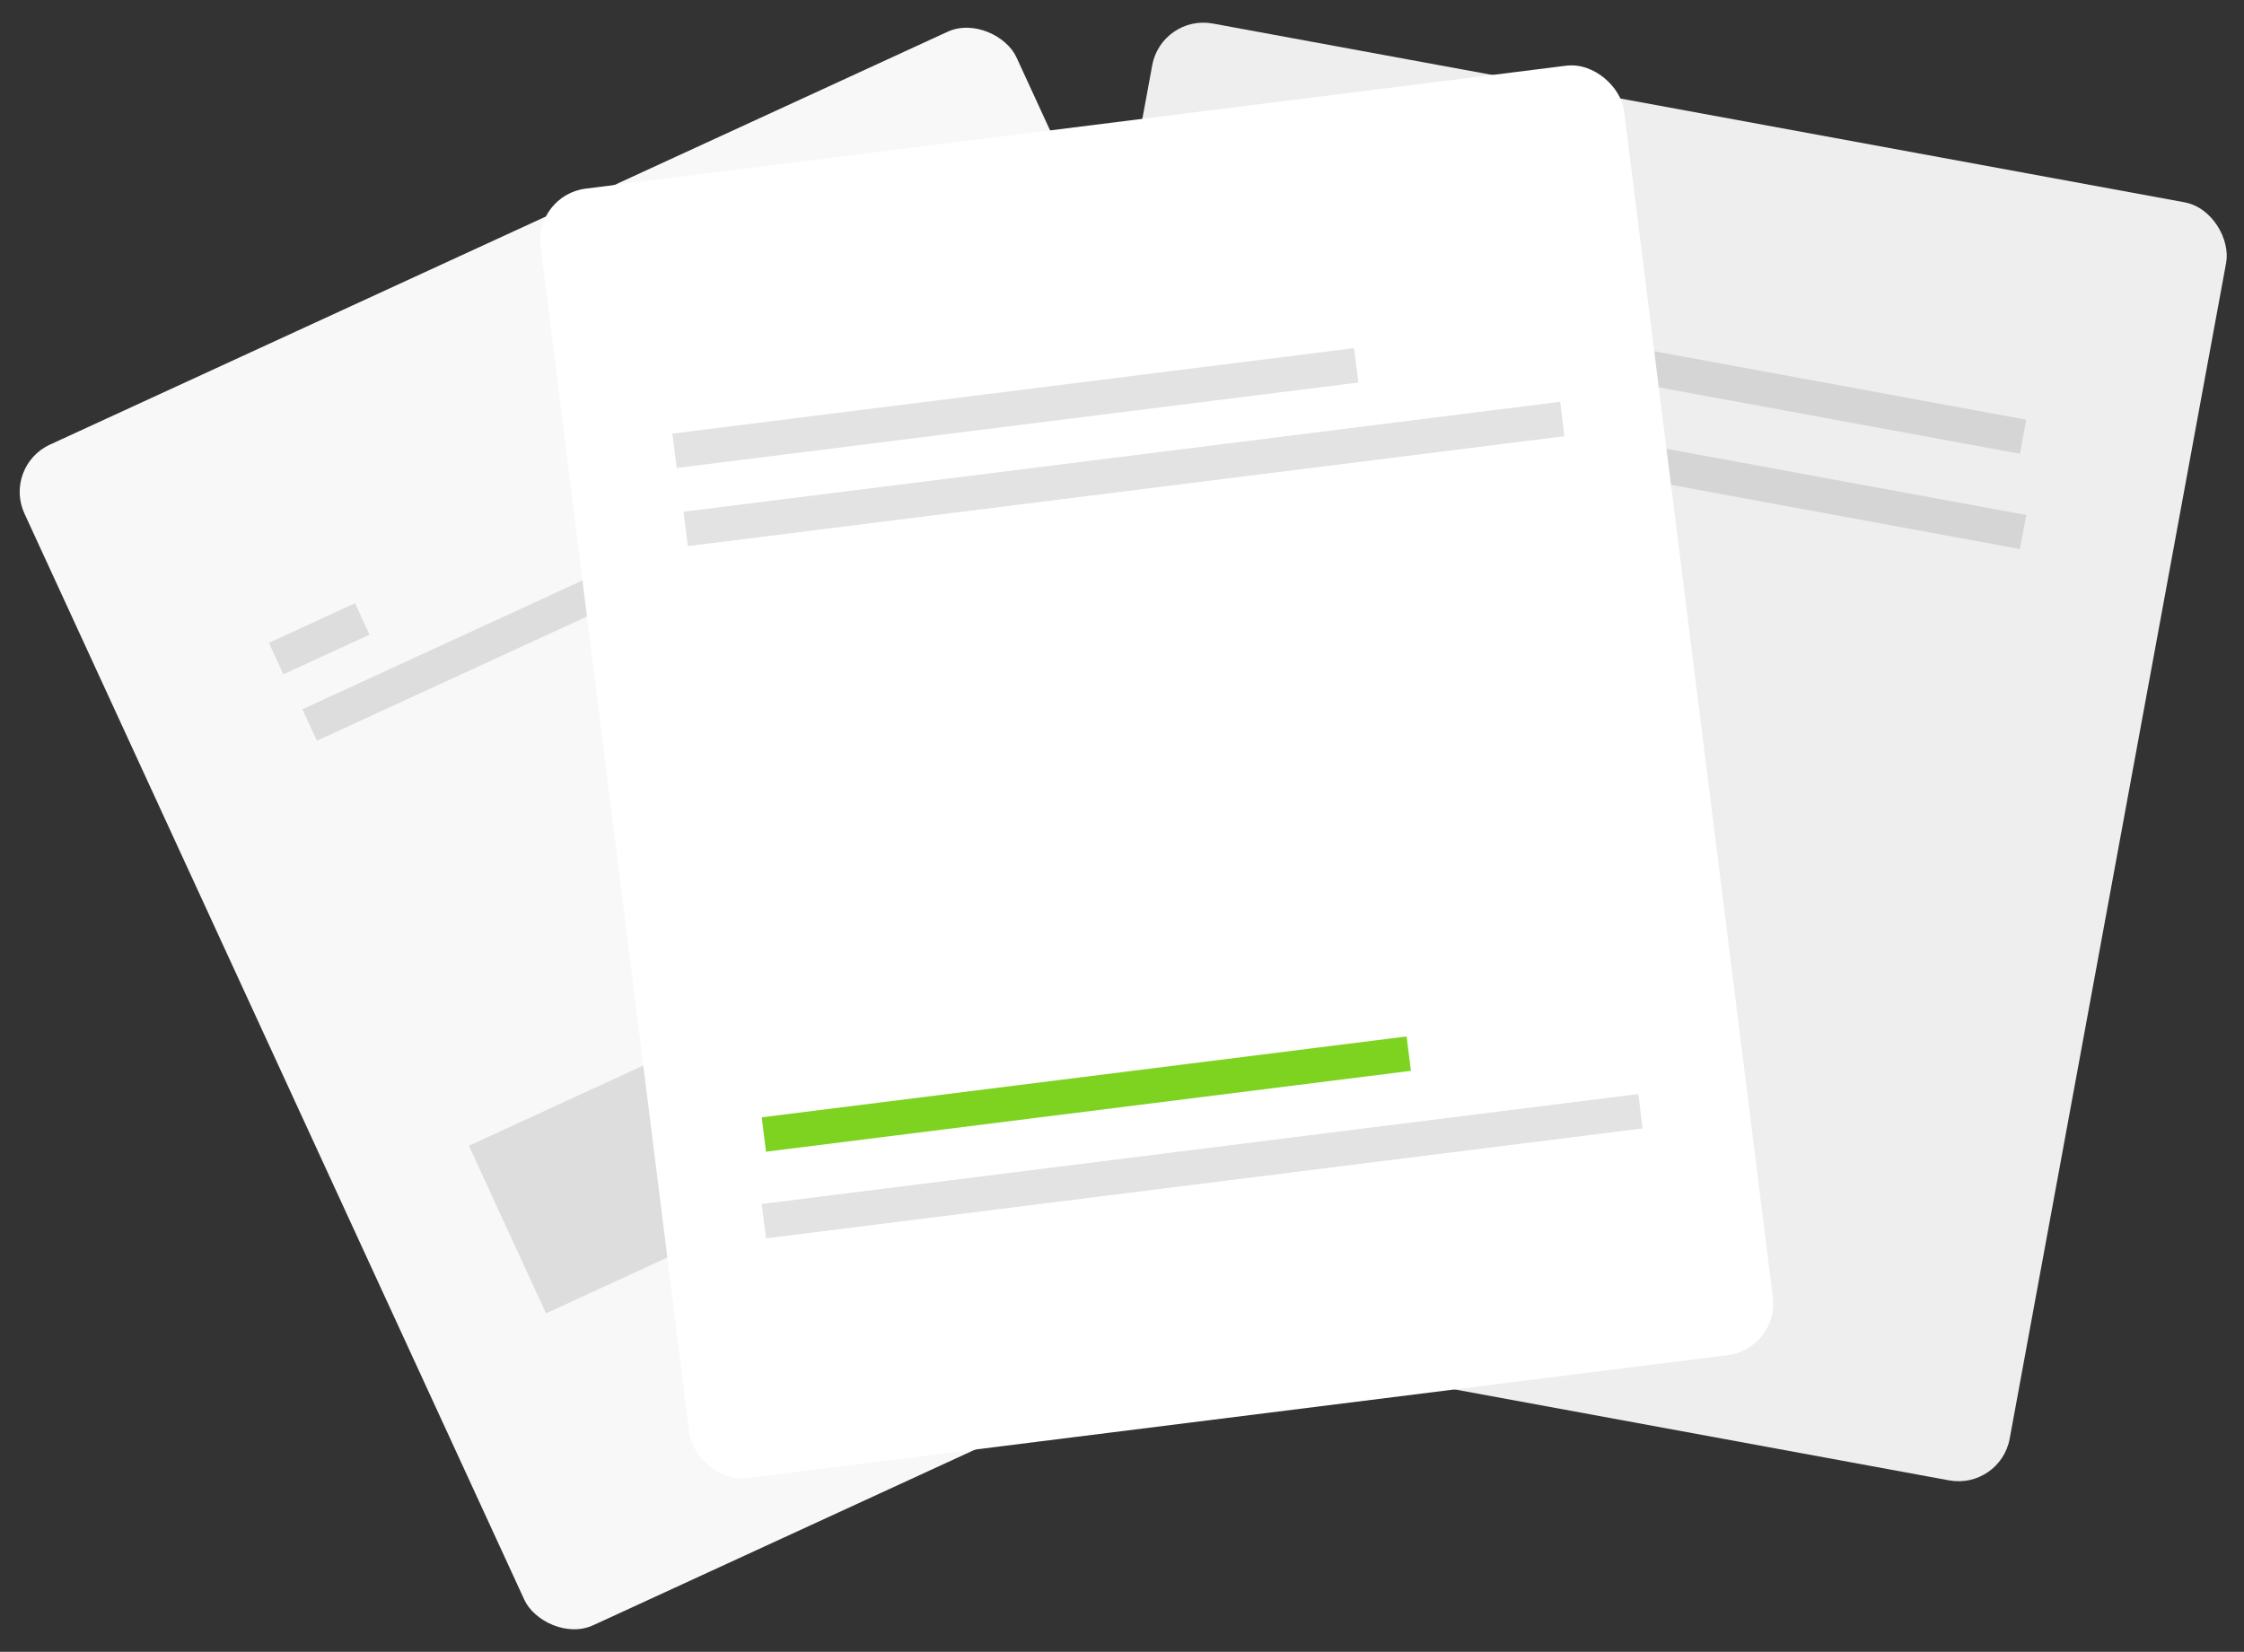 <svg xmlns="http://www.w3.org/2000/svg" width="201" height="148" viewBox="0 0 201 148" fill="none"><rect x="0" y="0" width="201" height="148" fill="#333333" stroke="none"/><rect x="0.243" y="41.783" width="97.808" height="116.438" rx="4.658" transform="rotate(-24.706 0.243 41.783)" fill="#F8F8F8"></rect><rect opacity="0.2" x="24.087" y="57.595" width="8.491" height="3.105" transform="rotate(-24.71 24.087 57.595)" fill="#777777"></rect><rect opacity="0.2" x="27.087" y="63.55" width="37.457" height="3.105" transform="rotate(-24.71 27.087 63.55)" fill="#777777"></rect><rect opacity="0.2" x="42" y="102.658" width="37.457" height="16.529" transform="rotate(-24.71 42 102.658)" fill="#777777"></rect><rect x="104.05" y="1.265" width="97.808" height="116.438" rx="4.658" transform="rotate(10.427 104.05 1.265)" fill="#EEEEEE"></rect><rect opacity="0.2" x="120.971" y="26.463" width="61.54" height="3.105" transform="rotate(10.43 120.971 26.463)" fill="#777777"></rect><rect opacity="0.2" x="120.971" y="35" width="61.54" height="3.105" transform="rotate(10.43 120.971 35)" fill="#777777"></rect><rect x="47.842" y="17.48" width="97.808" height="116.438" rx="4.658" transform="rotate(-7.148 47.842 17.48)" fill="white"></rect><rect x="68.228" y="100.11" width="58.219" height="3.105" transform="rotate(-7.15 68.228 100.11)" fill="#7ED321"></rect><rect opacity="0.2" x="68.228" y="107.873" width="79.135" height="3.105" transform="rotate(-7.15 68.228 107.873)" fill="#777777"></rect><rect opacity="0.2" x="60.227" y="38.85" width="61.54" height="3.105" transform="rotate(-7.15 60.227 38.85)" fill="#777777"></rect><rect opacity="0.2" x="61.227" y="45.85" width="79.135" height="3.105" transform="rotate(-7.15 61.227 45.85)" fill="#777777"></rect></svg>